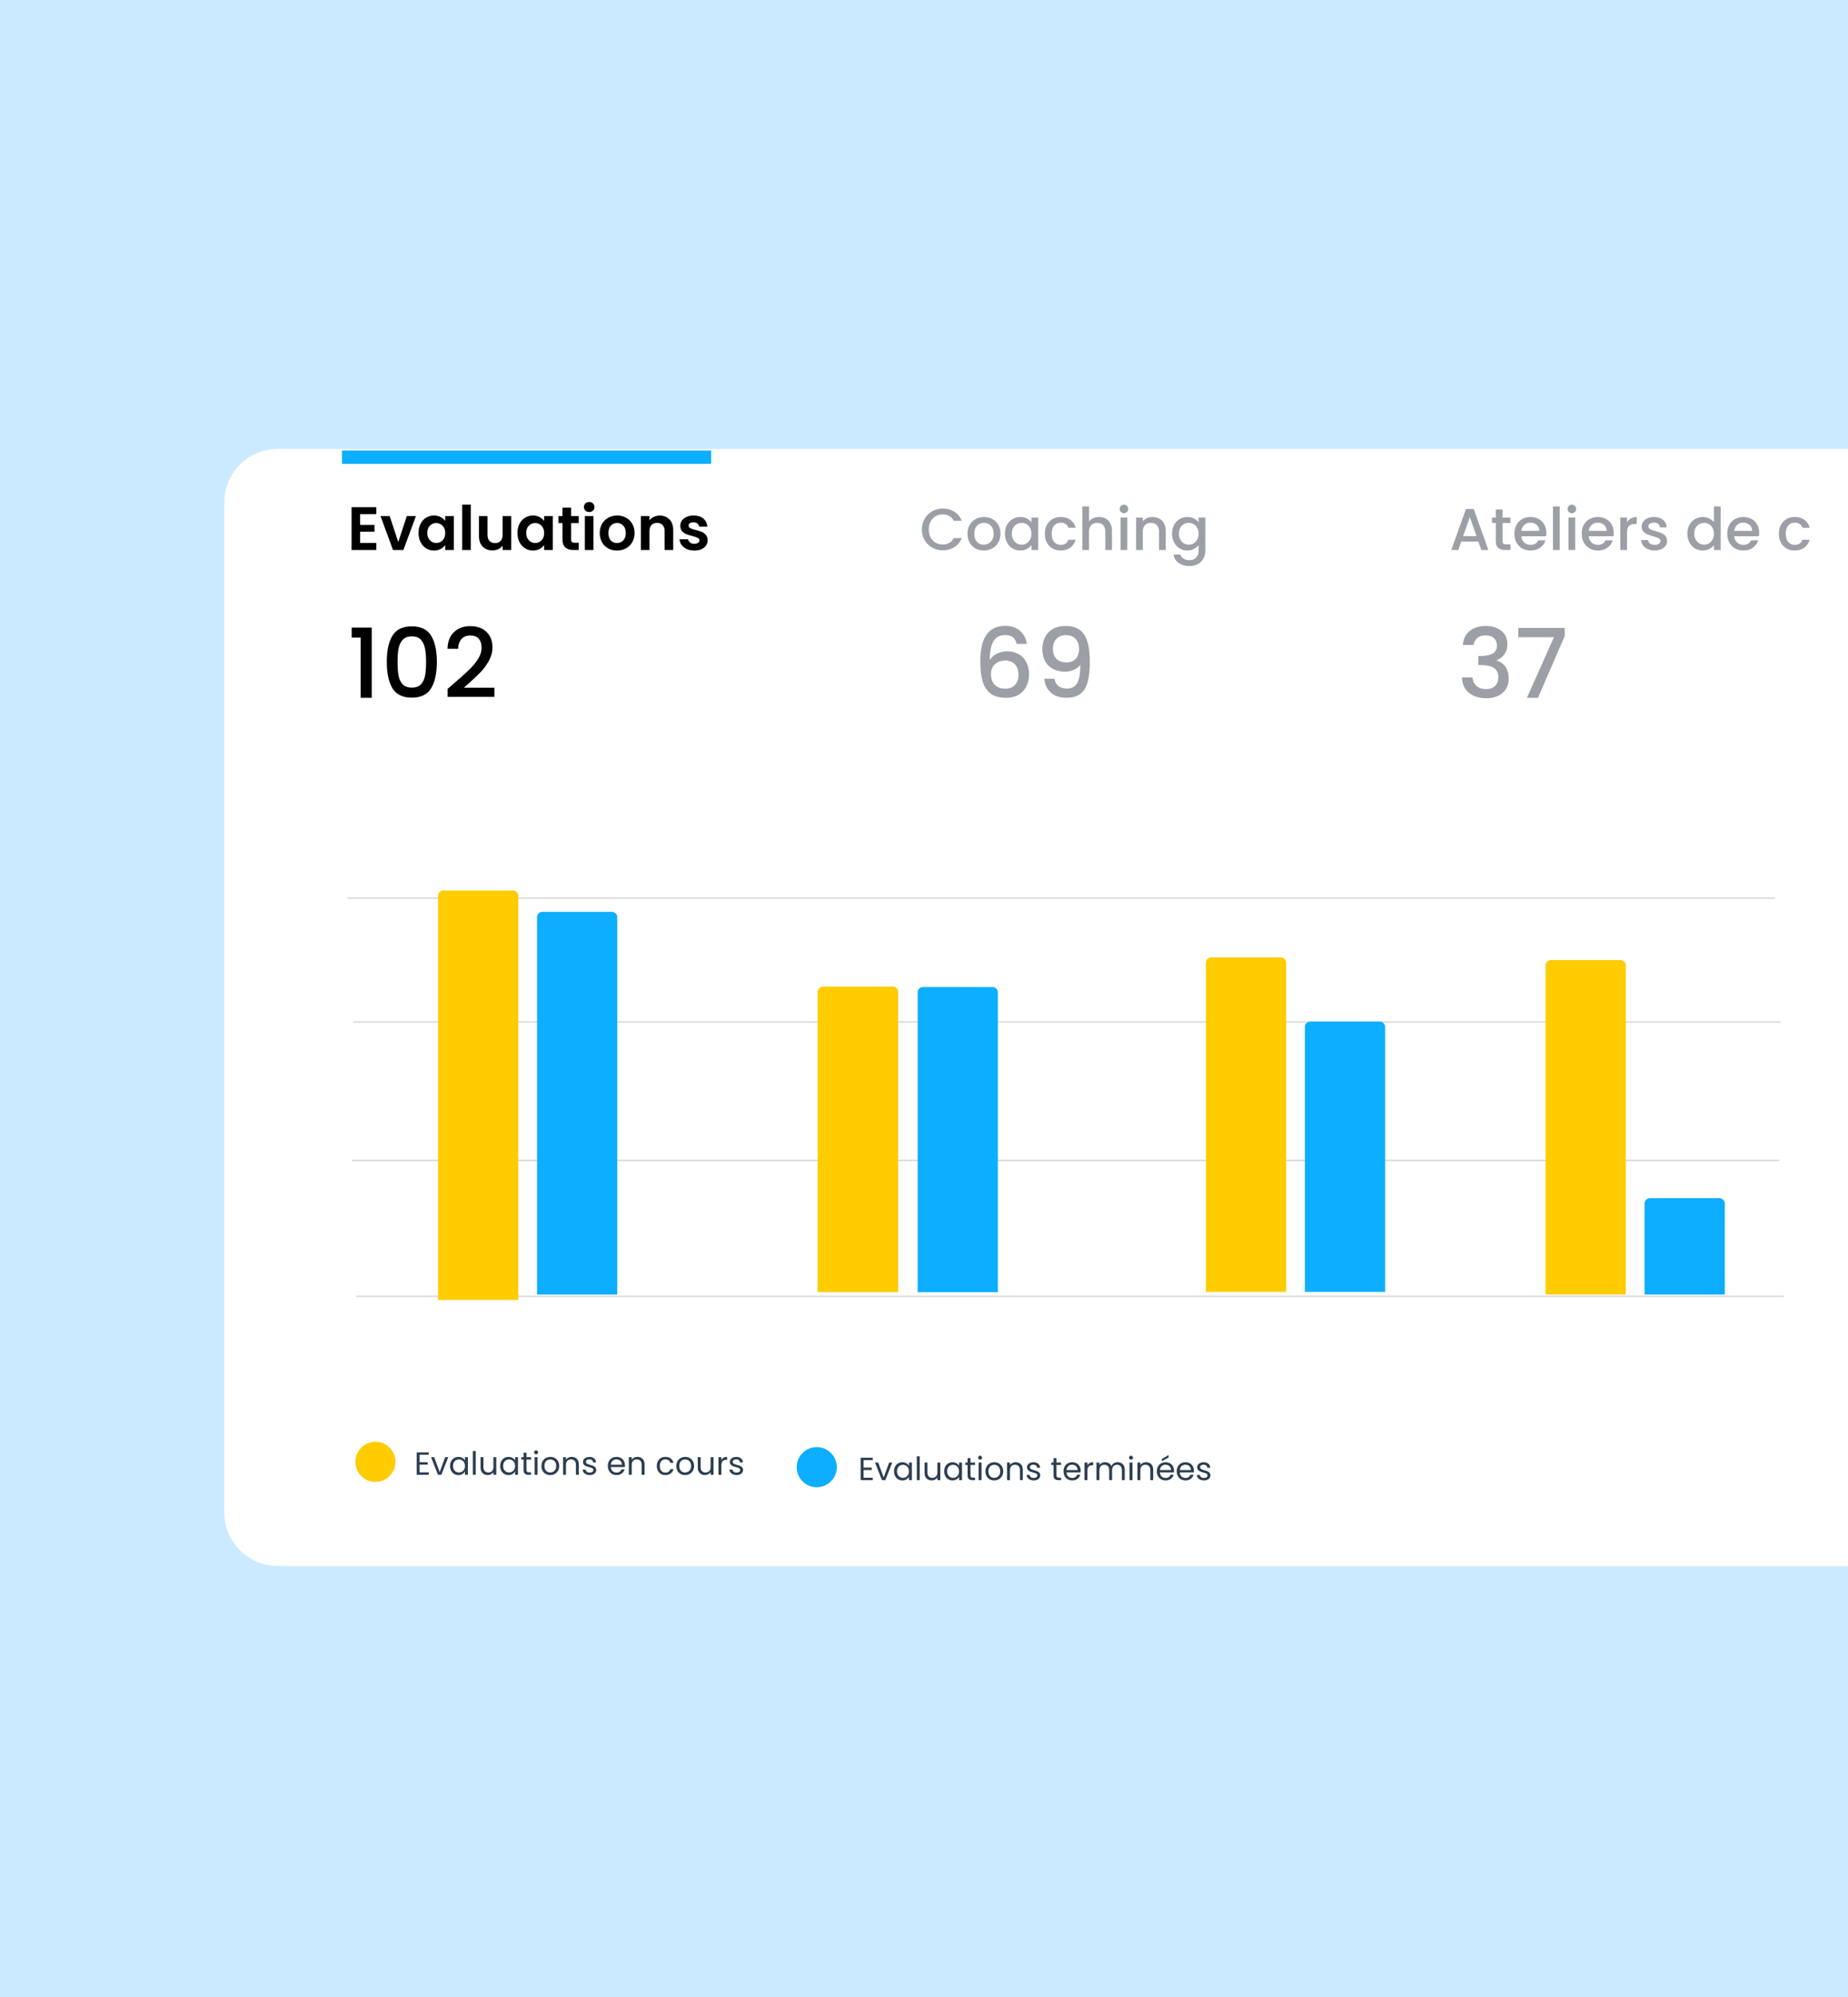 <svg width="725" height="783" viewBox="0 0 725 783" fill="none" xmlns="http://www.w3.org/2000/svg">
<rect width="725" height="783" fill="#CCEAFF"/>
<path d="M88 196.986C88 185.396 97.396 176 108.986 176H725V614H108.986C97.396 614 88 604.604 88 593.014V196.986Z" fill="white"/>
<path d="M137.968 250.004V246.075H145.825V273.613H141.481V250.004H137.968ZM151.741 259.485C151.741 255.129 152.472 251.729 153.932 249.286C155.418 246.818 157.962 245.584 161.563 245.584C165.164 245.584 167.695 246.818 169.156 249.286C170.642 251.729 171.384 255.129 171.384 259.485C171.384 263.892 170.642 267.343 169.156 269.836C167.695 272.304 165.164 273.538 161.563 273.538C157.962 273.538 155.418 272.304 153.932 269.836C152.472 267.343 151.741 263.892 151.741 259.485ZM167.154 259.485C167.154 257.445 167.015 255.72 166.738 254.31C166.486 252.9 165.957 251.754 165.151 250.872C164.346 249.966 163.149 249.513 161.563 249.513C159.976 249.513 158.78 249.966 157.974 250.872C157.168 251.754 156.627 252.9 156.35 254.31C156.098 255.72 155.972 257.445 155.972 259.485C155.972 261.601 156.098 263.376 156.35 264.812C156.602 266.247 157.131 267.406 157.936 268.287C158.767 269.168 159.976 269.609 161.563 269.609C163.149 269.609 164.346 269.168 165.151 268.287C165.983 267.406 166.524 266.247 166.776 264.812C167.028 263.376 167.154 261.601 167.154 259.485ZM178.321 267.758C180.739 265.668 182.64 263.955 184.025 262.621C185.435 261.261 186.606 259.85 187.538 258.39C188.47 256.929 188.936 255.468 188.936 254.008C188.936 252.497 188.571 251.313 187.84 250.457C187.135 249.601 186.015 249.173 184.478 249.173C182.992 249.173 181.834 249.651 181.003 250.608C180.197 251.54 179.769 252.799 179.719 254.386H175.563C175.639 251.515 176.495 249.324 178.132 247.813C179.794 246.276 181.897 245.508 184.441 245.508C187.186 245.508 189.326 246.264 190.862 247.775C192.424 249.286 193.204 251.301 193.204 253.819C193.204 255.632 192.739 257.382 191.807 259.07C190.9 260.732 189.805 262.23 188.52 263.565C187.261 264.875 185.649 266.398 183.685 268.136L181.985 269.647H193.96V273.236H175.601V270.1L178.321 267.758Z" fill="black"/>
<path d="M398.866 252.459C398.589 251.301 398.086 250.432 397.355 249.853C396.625 249.273 395.605 248.984 394.296 248.984C392.306 248.984 390.82 249.752 389.838 251.288C388.856 252.799 388.34 255.317 388.289 258.843C388.944 257.735 389.901 256.879 391.16 256.274C392.419 255.67 393.779 255.368 395.24 255.368C396.902 255.368 398.363 255.733 399.622 256.463C400.906 257.168 401.901 258.201 402.606 259.561C403.337 260.921 403.702 262.545 403.702 264.434C403.702 266.197 403.349 267.771 402.644 269.156C401.964 270.541 400.944 271.636 399.584 272.442C398.224 273.223 396.587 273.613 394.673 273.613C392.079 273.613 390.04 273.047 388.554 271.913C387.093 270.755 386.061 269.131 385.456 267.04C384.877 264.95 384.587 262.344 384.587 259.221C384.587 250.004 387.836 245.395 394.333 245.395C396.852 245.395 398.829 246.075 400.264 247.435C401.725 248.795 402.581 250.47 402.833 252.459H398.866ZM394.296 258.994C392.759 258.994 391.45 259.46 390.367 260.392C389.309 261.299 388.78 262.621 388.78 264.358C388.78 266.096 389.272 267.481 390.254 268.514C391.261 269.521 392.659 270.025 394.447 270.025C396.033 270.025 397.28 269.534 398.187 268.551C399.118 267.569 399.584 266.26 399.584 264.623C399.584 262.91 399.131 261.55 398.224 260.543C397.343 259.51 396.033 258.994 394.296 258.994ZM413.659 266.134C413.911 267.393 414.453 268.35 415.284 269.005C416.115 269.659 417.235 269.987 418.646 269.987C420.434 269.987 421.743 269.282 422.574 267.871C423.405 266.461 423.821 264.056 423.821 260.656C423.217 261.513 422.36 262.18 421.252 262.658C420.169 263.112 418.986 263.338 417.701 263.338C416.064 263.338 414.579 263.011 413.244 262.356C411.909 261.676 410.851 260.682 410.071 259.372C409.315 258.037 408.937 256.425 408.937 254.537C408.937 251.767 409.743 249.563 411.355 247.926C412.992 246.264 415.233 245.433 418.079 245.433C421.504 245.433 423.934 246.579 425.37 248.87C426.83 251.137 427.561 254.625 427.561 259.334C427.561 262.583 427.284 265.24 426.73 267.305C426.201 269.37 425.269 270.931 423.934 271.989C422.6 273.047 420.749 273.576 418.381 273.576C415.687 273.576 413.609 272.87 412.148 271.46C410.688 270.05 409.869 268.274 409.693 266.134H413.659ZM418.457 259.712C419.968 259.712 421.151 259.246 422.008 258.314C422.889 257.357 423.33 256.098 423.33 254.537C423.33 252.799 422.864 251.452 421.932 250.495C421.026 249.513 419.779 249.021 418.192 249.021C416.606 249.021 415.347 249.525 414.415 250.533C413.508 251.515 413.055 252.812 413.055 254.423C413.055 255.96 413.496 257.231 414.377 258.239C415.284 259.221 416.644 259.712 418.457 259.712Z" fill="#9D9FA6"/>
<path d="M573.909 252.875C574.06 250.533 574.954 248.707 576.591 247.397C578.253 246.088 580.369 245.433 582.938 245.433C584.7 245.433 586.224 245.748 587.508 246.377C588.793 247.007 589.762 247.863 590.417 248.946C591.072 250.029 591.399 251.25 591.399 252.61C591.399 254.172 590.984 255.506 590.153 256.614C589.322 257.722 588.327 258.465 587.168 258.843V258.994C588.654 259.448 589.813 260.279 590.644 261.487C591.475 262.671 591.89 264.195 591.89 266.058C591.89 267.544 591.55 268.866 590.87 270.025C590.19 271.183 589.183 272.102 587.848 272.782C586.514 273.437 584.914 273.764 583.051 273.764C580.331 273.764 578.09 273.072 576.327 271.687C574.589 270.276 573.657 268.262 573.531 265.643H577.687C577.788 266.977 578.304 268.073 579.236 268.929C580.167 269.76 581.427 270.176 583.013 270.176C584.549 270.176 585.733 269.76 586.564 268.929C587.395 268.073 587.811 266.977 587.811 265.643C587.811 263.88 587.244 262.633 586.111 261.903C585.003 261.147 583.29 260.77 580.973 260.77H579.991V257.219H581.011C583.051 257.194 584.6 256.854 585.657 256.199C586.74 255.544 587.282 254.512 587.282 253.101C587.282 251.892 586.891 250.935 586.111 250.23C585.33 249.5 584.222 249.135 582.786 249.135C581.376 249.135 580.281 249.5 579.5 250.23C578.719 250.935 578.253 251.817 578.102 252.875H573.909ZM613.866 249.399L603.365 273.613H599.02L609.635 249.853H595.658V246.188H613.866V249.399Z" fill="#9D9FA6"/>
<line x1="134.167" y1="179.26" x2="279" y2="179.26" stroke="#0DAEFF" stroke-width="5.247"/>
<path d="M141.284 201.601V205.801H146.924V208.465H141.284V212.905H147.644V215.641H137.924V198.865H147.644V201.601H141.284ZM156.242 212.545L159.602 202.345H163.178L158.258 215.641H154.178L149.282 202.345H152.882L156.242 212.545ZM164.201 208.945C164.201 207.601 164.465 206.409 164.993 205.369C165.537 204.329 166.265 203.529 167.177 202.969C168.105 202.409 169.137 202.129 170.273 202.129C171.265 202.129 172.129 202.329 172.865 202.729C173.617 203.129 174.217 203.633 174.665 204.241V202.345H178.049V215.641H174.665V213.697C174.233 214.321 173.633 214.841 172.865 215.257C172.113 215.657 171.241 215.857 170.249 215.857C169.129 215.857 168.105 215.569 167.177 214.993C166.265 214.417 165.537 213.609 164.993 212.569C164.465 211.513 164.201 210.305 164.201 208.945ZM174.665 208.993C174.665 208.177 174.505 207.481 174.185 206.905C173.865 206.313 173.433 205.865 172.889 205.561C172.345 205.241 171.761 205.081 171.137 205.081C170.513 205.081 169.937 205.233 169.409 205.537C168.881 205.841 168.449 206.289 168.113 206.881C167.793 207.457 167.633 208.145 167.633 208.945C167.633 209.745 167.793 210.449 168.113 211.057C168.449 211.649 168.881 212.105 169.409 212.425C169.953 212.745 170.529 212.905 171.137 212.905C171.761 212.905 172.345 212.753 172.889 212.449C173.433 212.129 173.865 211.681 174.185 211.105C174.505 210.513 174.665 209.809 174.665 208.993ZM184.69 197.881V215.641H181.33V197.881H184.69ZM200.562 202.345V215.641H197.178V213.961C196.746 214.537 196.178 214.993 195.474 215.329C194.786 215.649 194.034 215.809 193.218 215.809C192.178 215.809 191.258 215.593 190.458 215.161C189.658 214.713 189.026 214.065 188.562 213.217C188.114 212.353 187.89 211.329 187.89 210.145V202.345H191.25V209.665C191.25 210.721 191.514 211.537 192.042 212.113C192.57 212.673 193.29 212.953 194.202 212.953C195.13 212.953 195.858 212.673 196.386 212.113C196.914 211.537 197.178 210.721 197.178 209.665V202.345H200.562ZM203.013 208.945C203.013 207.601 203.277 206.409 203.805 205.369C204.349 204.329 205.077 203.529 205.989 202.969C206.917 202.409 207.949 202.129 209.085 202.129C210.077 202.129 210.941 202.329 211.677 202.729C212.429 203.129 213.029 203.633 213.477 204.241V202.345H216.861V215.641H213.477V213.697C213.045 214.321 212.445 214.841 211.677 215.257C210.925 215.657 210.053 215.857 209.061 215.857C207.941 215.857 206.917 215.569 205.989 214.993C205.077 214.417 204.349 213.609 203.805 212.569C203.277 211.513 203.013 210.305 203.013 208.945ZM213.477 208.993C213.477 208.177 213.317 207.481 212.997 206.905C212.677 206.313 212.245 205.865 211.701 205.561C211.157 205.241 210.573 205.081 209.949 205.081C209.325 205.081 208.749 205.233 208.221 205.537C207.693 205.841 207.261 206.289 206.925 206.881C206.605 207.457 206.445 208.145 206.445 208.945C206.445 209.745 206.605 210.449 206.925 211.057C207.261 211.649 207.693 212.105 208.221 212.425C208.765 212.745 209.341 212.905 209.949 212.905C210.573 212.905 211.157 212.753 211.701 212.449C212.245 212.129 212.677 211.681 212.997 211.105C213.317 210.513 213.477 209.809 213.477 208.993ZM224.055 205.105V211.537C224.055 211.985 224.159 212.313 224.367 212.521C224.591 212.713 224.959 212.809 225.471 212.809H227.031V215.641H224.919C222.087 215.641 220.671 214.265 220.671 211.513V205.105H219.087V202.345H220.671V199.057H224.055V202.345H227.031V205.105H224.055ZM231.152 200.761C230.56 200.761 230.064 200.577 229.664 200.209C229.28 199.825 229.088 199.353 229.088 198.793C229.088 198.233 229.28 197.769 229.664 197.401C230.064 197.017 230.56 196.825 231.152 196.825C231.744 196.825 232.232 197.017 232.616 197.401C233.016 197.769 233.216 198.233 233.216 198.793C233.216 199.353 233.016 199.825 232.616 200.209C232.232 200.577 231.744 200.761 231.152 200.761ZM232.808 202.345V215.641H229.448V202.345H232.808ZM242.031 215.857C240.751 215.857 239.599 215.577 238.575 215.017C237.551 214.441 236.743 213.633 236.151 212.593C235.575 211.553 235.287 210.353 235.287 208.993C235.287 207.633 235.583 206.433 236.175 205.393C236.783 204.353 237.607 203.553 238.647 202.993C239.687 202.417 240.847 202.129 242.127 202.129C243.407 202.129 244.567 202.417 245.607 202.993C246.647 203.553 247.463 204.353 248.055 205.393C248.663 206.433 248.967 207.633 248.967 208.993C248.967 210.353 248.655 211.553 248.031 212.593C247.423 213.633 246.591 214.441 245.535 215.017C244.495 215.577 243.327 215.857 242.031 215.857ZM242.031 212.929C242.639 212.929 243.207 212.785 243.735 212.497C244.279 212.193 244.711 211.745 245.031 211.153C245.351 210.561 245.511 209.841 245.511 208.993C245.511 207.729 245.175 206.761 244.503 206.089C243.847 205.401 243.039 205.057 242.079 205.057C241.119 205.057 240.311 205.401 239.655 206.089C239.015 206.761 238.695 207.729 238.695 208.993C238.695 210.257 239.007 211.233 239.631 211.921C240.271 212.593 241.071 212.929 242.031 212.929ZM258.8 202.153C260.384 202.153 261.664 202.657 262.64 203.665C263.616 204.657 264.104 206.049 264.104 207.841V215.641H260.744V208.297C260.744 207.241 260.48 206.433 259.952 205.873C259.424 205.297 258.704 205.009 257.792 205.009C256.864 205.009 256.128 205.297 255.584 205.873C255.056 206.433 254.792 207.241 254.792 208.297V215.641H251.432V202.345H254.792V204.001C255.24 203.425 255.808 202.977 256.496 202.657C257.2 202.321 257.968 202.153 258.8 202.153ZM272.387 215.857C271.299 215.857 270.323 215.665 269.459 215.281C268.595 214.881 267.907 214.345 267.395 213.673C266.899 213.001 266.627 212.257 266.579 211.441H269.963C270.027 211.953 270.275 212.377 270.707 212.713C271.155 213.049 271.707 213.217 272.363 213.217C273.003 213.217 273.499 213.089 273.851 212.833C274.219 212.577 274.403 212.249 274.403 211.849C274.403 211.417 274.179 211.097 273.731 210.889C273.299 210.665 272.603 210.425 271.643 210.169C270.651 209.929 269.835 209.681 269.195 209.425C268.571 209.169 268.027 208.777 267.563 208.249C267.115 207.721 266.891 207.009 266.891 206.113C266.891 205.377 267.099 204.705 267.515 204.097C267.947 203.489 268.555 203.009 269.339 202.657C270.139 202.305 271.075 202.129 272.147 202.129C273.731 202.129 274.995 202.529 275.939 203.329C276.883 204.113 277.403 205.177 277.499 206.521H274.283C274.235 205.993 274.011 205.577 273.611 205.273C273.227 204.953 272.707 204.793 272.051 204.793C271.443 204.793 270.971 204.905 270.635 205.129C270.315 205.353 270.155 205.665 270.155 206.065C270.155 206.513 270.379 206.857 270.827 207.097C271.275 207.321 271.971 207.553 272.915 207.793C273.875 208.033 274.667 208.281 275.291 208.537C275.915 208.793 276.451 209.193 276.899 209.737C277.363 210.265 277.603 210.969 277.619 211.849C277.619 212.617 277.403 213.305 276.971 213.913C276.555 214.521 275.947 215.001 275.147 215.353C274.363 215.689 273.443 215.857 272.387 215.857Z" fill="black"/>
<path d="M361.676 207.584C361.676 206.014 362.038 204.606 362.761 203.359C363.5 202.113 364.493 201.143 365.739 200.451C367.001 199.743 368.379 199.389 369.872 199.389C371.58 199.389 373.096 199.812 374.419 200.658C375.758 201.49 376.728 202.675 377.328 204.214H374.165C373.75 203.367 373.173 202.736 372.434 202.321C371.695 201.905 370.841 201.697 369.872 201.697C368.81 201.697 367.863 201.936 367.032 202.413C366.201 202.89 365.547 203.575 365.07 204.468C364.608 205.36 364.377 206.399 364.377 207.584C364.377 208.769 364.608 209.808 365.07 210.7C365.547 211.593 366.201 212.286 367.032 212.778C367.863 213.255 368.81 213.494 369.872 213.494C370.841 213.494 371.695 213.286 372.434 212.87C373.173 212.455 373.75 211.824 374.165 210.977H377.328C376.728 212.516 375.758 213.701 374.419 214.533C373.096 215.364 371.58 215.779 369.872 215.779C368.363 215.779 366.986 215.433 365.739 214.74C364.493 214.032 363.5 213.055 362.761 211.809C362.038 210.562 361.676 209.154 361.676 207.584ZM385.926 215.848C384.725 215.848 383.64 215.579 382.671 215.04C381.701 214.486 380.939 213.717 380.385 212.732C379.831 211.732 379.554 210.577 379.554 209.269C379.554 207.976 379.839 206.83 380.408 205.83C380.978 204.829 381.755 204.06 382.74 203.521C383.725 202.982 384.825 202.713 386.041 202.713C387.257 202.713 388.357 202.982 389.342 203.521C390.327 204.06 391.104 204.829 391.674 205.83C392.243 206.83 392.528 207.976 392.528 209.269C392.528 210.562 392.236 211.708 391.651 212.709C391.066 213.709 390.266 214.486 389.25 215.04C388.25 215.579 387.142 215.848 385.926 215.848ZM385.926 213.563C386.603 213.563 387.234 213.401 387.819 213.078C388.419 212.755 388.904 212.27 389.273 211.624C389.642 210.977 389.827 210.193 389.827 209.269C389.827 208.346 389.65 207.569 389.296 206.938C388.942 206.291 388.473 205.806 387.888 205.483C387.303 205.16 386.672 204.998 385.995 204.998C385.318 204.998 384.687 205.16 384.102 205.483C383.533 205.806 383.079 206.291 382.74 206.938C382.401 207.569 382.232 208.346 382.232 209.269C382.232 210.639 382.578 211.701 383.271 212.455C383.979 213.194 384.864 213.563 385.926 213.563ZM394.252 209.223C394.252 207.946 394.514 206.814 395.037 205.83C395.576 204.845 396.299 204.083 397.207 203.544C398.131 202.99 399.146 202.713 400.254 202.713C401.255 202.713 402.124 202.913 402.863 203.313C403.617 203.698 404.217 204.183 404.664 204.768V202.921H407.318V215.641H404.664V213.748C404.217 214.348 403.609 214.848 402.84 215.248C402.07 215.648 401.193 215.848 400.208 215.848C399.116 215.848 398.115 215.571 397.207 215.017C396.299 214.448 395.576 213.663 395.037 212.663C394.514 211.647 394.252 210.5 394.252 209.223ZM404.664 209.269C404.664 208.392 404.479 207.63 404.11 206.984C403.756 206.337 403.286 205.845 402.701 205.506C402.117 205.168 401.486 204.998 400.808 204.998C400.131 204.998 399.5 205.168 398.916 205.506C398.331 205.83 397.854 206.314 397.484 206.961C397.13 207.592 396.953 208.346 396.953 209.223C396.953 210.1 397.13 210.87 397.484 211.532C397.854 212.193 398.331 212.701 398.916 213.055C399.516 213.394 400.147 213.563 400.808 213.563C401.486 213.563 402.117 213.394 402.701 213.055C403.286 212.717 403.756 212.224 404.11 211.578C404.479 210.916 404.664 210.146 404.664 209.269ZM409.898 209.269C409.898 207.961 410.159 206.814 410.683 205.83C411.221 204.829 411.96 204.06 412.899 203.521C413.838 202.982 414.915 202.713 416.131 202.713C417.67 202.713 418.939 203.082 419.94 203.821C420.956 204.544 421.64 205.583 421.994 206.938H419.155C418.924 206.307 418.555 205.814 418.047 205.46C417.539 205.106 416.9 204.929 416.131 204.929C415.053 204.929 414.192 205.314 413.545 206.083C412.914 206.838 412.599 207.899 412.599 209.269C412.599 210.639 412.914 211.708 413.545 212.478C414.192 213.247 415.053 213.632 416.131 213.632C417.654 213.632 418.662 212.963 419.155 211.624H421.994C421.625 212.917 420.932 213.948 419.917 214.717C418.901 215.471 417.639 215.848 416.131 215.848C414.915 215.848 413.838 215.579 412.899 215.04C411.96 214.486 411.221 213.717 410.683 212.732C410.159 211.732 409.898 210.577 409.898 209.269ZM431.196 202.713C432.166 202.713 433.028 202.921 433.782 203.336C434.551 203.752 435.151 204.367 435.582 205.183C436.029 205.999 436.252 206.984 436.252 208.138V215.641H433.643V208.53C433.643 207.392 433.359 206.522 432.789 205.922C432.22 205.306 431.442 204.998 430.458 204.998C429.473 204.998 428.688 205.306 428.103 205.922C427.533 206.522 427.249 207.392 427.249 208.53V215.641H424.617V198.558H427.249V204.398C427.695 203.86 428.257 203.444 428.934 203.152C429.626 202.859 430.381 202.713 431.196 202.713ZM440.948 201.236C440.471 201.236 440.07 201.074 439.747 200.751C439.424 200.428 439.262 200.027 439.262 199.55C439.262 199.073 439.424 198.673 439.747 198.35C440.07 198.027 440.471 197.865 440.948 197.865C441.409 197.865 441.802 198.027 442.125 198.35C442.448 198.673 442.61 199.073 442.61 199.55C442.61 200.027 442.448 200.428 442.125 200.751C441.802 201.074 441.409 201.236 440.948 201.236ZM442.24 202.921V215.641H439.609V202.921H442.24ZM452.113 202.713C453.114 202.713 454.006 202.921 454.791 203.336C455.591 203.752 456.215 204.367 456.661 205.183C457.107 205.999 457.33 206.984 457.33 208.138V215.641H454.722V208.53C454.722 207.392 454.437 206.522 453.868 205.922C453.298 205.306 452.521 204.998 451.536 204.998C450.551 204.998 449.766 205.306 449.181 205.922C448.612 206.522 448.327 207.392 448.327 208.53V215.641H445.696V202.921H448.327V204.375C448.758 203.852 449.305 203.444 449.966 203.152C450.643 202.859 451.359 202.713 452.113 202.713ZM465.812 202.713C466.797 202.713 467.667 202.913 468.421 203.313C469.19 203.698 469.79 204.183 470.221 204.768V202.921H472.876V215.848C472.876 217.018 472.63 218.057 472.137 218.965C471.645 219.888 470.929 220.612 469.991 221.135C469.067 221.658 467.959 221.92 466.666 221.92C464.943 221.92 463.511 221.512 462.372 220.696C461.234 219.896 460.587 218.803 460.433 217.418H463.042C463.242 218.08 463.665 218.611 464.312 219.011C464.973 219.427 465.758 219.634 466.666 219.634C467.728 219.634 468.582 219.311 469.229 218.665C469.89 218.018 470.221 217.08 470.221 215.848V213.725C469.775 214.325 469.167 214.833 468.398 215.248C467.644 215.648 466.782 215.848 465.812 215.848C464.704 215.848 463.688 215.571 462.765 215.017C461.857 214.448 461.134 213.663 460.595 212.663C460.072 211.647 459.81 210.5 459.81 209.223C459.81 207.946 460.072 206.814 460.595 205.83C461.134 204.845 461.857 204.083 462.765 203.544C463.688 202.99 464.704 202.713 465.812 202.713ZM470.221 209.269C470.221 208.392 470.037 207.63 469.667 206.984C469.313 206.337 468.844 205.845 468.259 205.506C467.674 205.168 467.043 204.998 466.366 204.998C465.689 204.998 465.058 205.168 464.473 205.506C463.888 205.83 463.411 206.314 463.042 206.961C462.688 207.592 462.511 208.346 462.511 209.223C462.511 210.1 462.688 210.87 463.042 211.532C463.411 212.193 463.888 212.701 464.473 213.055C465.073 213.394 465.704 213.563 466.366 213.563C467.043 213.563 467.674 213.394 468.259 213.055C468.844 212.717 469.313 212.224 469.667 211.578C470.037 210.916 470.221 210.146 470.221 209.269Z" fill="#9D9FA6"/>
<path d="M579.99 212.363H573.273L572.118 215.641H569.371L575.119 199.573H578.167L583.915 215.641H581.145L579.99 212.363ZM579.252 210.216L576.643 202.759L574.011 210.216H579.252ZM589.484 205.068V212.109C589.484 212.586 589.592 212.932 589.808 213.147C590.038 213.348 590.423 213.448 590.962 213.448H592.578V215.641H590.5C589.315 215.641 588.407 215.364 587.776 214.81C587.145 214.256 586.83 213.355 586.83 212.109V205.068H585.329V202.921H586.83V199.758H589.484V202.921H592.578V205.068H589.484ZM606.661 208.969C606.661 209.446 606.631 209.877 606.569 210.262H596.85C596.927 211.278 597.304 212.093 597.981 212.709C598.658 213.324 599.49 213.632 600.475 213.632C601.89 213.632 602.891 213.04 603.476 211.855H606.315C605.93 213.024 605.23 213.986 604.214 214.74C603.214 215.479 601.967 215.848 600.475 215.848C599.259 215.848 598.166 215.579 597.196 215.04C596.242 214.486 595.488 213.717 594.934 212.732C594.395 211.732 594.126 210.577 594.126 209.269C594.126 207.961 594.388 206.814 594.911 205.83C595.45 204.829 596.196 204.06 597.15 203.521C598.12 202.982 599.228 202.713 600.475 202.713C601.675 202.713 602.745 202.975 603.683 203.498C604.622 204.021 605.353 204.76 605.876 205.714C606.4 206.653 606.661 207.738 606.661 208.969ZM603.914 208.138C603.899 207.168 603.553 206.391 602.875 205.806C602.198 205.222 601.359 204.929 600.359 204.929C599.451 204.929 598.674 205.222 598.028 205.806C597.381 206.376 596.996 207.153 596.873 208.138H603.914ZM611.883 198.558V215.641H609.251V198.558H611.883ZM616.677 201.236C616.2 201.236 615.8 201.074 615.476 200.751C615.153 200.428 614.992 200.027 614.992 199.55C614.992 199.073 615.153 198.673 615.476 198.35C615.8 198.027 616.2 197.865 616.677 197.865C617.139 197.865 617.531 198.027 617.854 198.35C618.177 198.673 618.339 199.073 618.339 199.55C618.339 200.027 618.177 200.428 617.854 200.751C617.531 201.074 617.139 201.236 616.677 201.236ZM617.97 202.921V215.641H615.338V202.921H617.97ZM633.083 208.969C633.083 209.446 633.052 209.877 632.99 210.262H623.272C623.349 211.278 623.726 212.093 624.403 212.709C625.08 213.324 625.911 213.632 626.896 213.632C628.312 213.632 629.312 213.04 629.897 211.855H632.736C632.352 213.024 631.651 213.986 630.636 214.74C629.635 215.479 628.389 215.848 626.896 215.848C625.68 215.848 624.587 215.579 623.618 215.04C622.664 214.486 621.91 213.717 621.356 212.732C620.817 211.732 620.548 210.577 620.548 209.269C620.548 207.961 620.809 206.814 621.332 205.83C621.871 204.829 622.618 204.06 623.572 203.521C624.541 202.982 625.649 202.713 626.896 202.713C628.096 202.713 629.166 202.975 630.105 203.498C631.044 204.021 631.775 204.76 632.298 205.714C632.821 206.653 633.083 207.738 633.083 208.969ZM630.336 208.138C630.32 207.168 629.974 206.391 629.297 205.806C628.62 205.222 627.781 204.929 626.781 204.929C625.873 204.929 625.095 205.222 624.449 205.806C623.803 206.376 623.418 207.153 623.295 208.138H630.336ZM638.304 204.768C638.689 204.121 639.197 203.621 639.828 203.267C640.474 202.898 641.236 202.713 642.113 202.713V205.437H641.444C640.413 205.437 639.628 205.699 639.089 206.222C638.566 206.745 638.304 207.653 638.304 208.946V215.641H635.673V202.921H638.304V204.768ZM649.149 215.848C648.149 215.848 647.249 215.671 646.448 215.317C645.663 214.948 645.04 214.456 644.579 213.84C644.117 213.209 643.871 212.509 643.84 211.739H646.564C646.61 212.278 646.864 212.732 647.326 213.101C647.803 213.455 648.395 213.632 649.103 213.632C649.842 213.632 650.411 213.494 650.811 213.217C651.227 212.924 651.435 212.555 651.435 212.109C651.435 211.632 651.204 211.278 650.742 211.047C650.296 210.816 649.58 210.562 648.595 210.285C647.641 210.023 646.864 209.769 646.264 209.523C645.663 209.277 645.14 208.9 644.694 208.392C644.263 207.884 644.048 207.215 644.048 206.384C644.048 205.706 644.248 205.091 644.648 204.537C645.048 203.967 645.617 203.521 646.356 203.198C647.11 202.875 647.972 202.713 648.942 202.713C650.388 202.713 651.55 203.082 652.427 203.821C653.32 204.544 653.797 205.537 653.859 206.799H651.227C651.181 206.23 650.95 205.776 650.534 205.437C650.119 205.098 649.557 204.929 648.849 204.929C648.157 204.929 647.626 205.06 647.256 205.322C646.887 205.583 646.702 205.93 646.702 206.36C646.702 206.699 646.825 206.984 647.072 207.215C647.318 207.445 647.618 207.63 647.972 207.769C648.326 207.892 648.849 208.053 649.542 208.253C650.465 208.5 651.219 208.754 651.804 209.015C652.404 209.261 652.92 209.631 653.351 210.123C653.782 210.616 654.005 211.27 654.02 212.086C654.02 212.809 653.82 213.455 653.42 214.025C653.02 214.594 652.45 215.04 651.712 215.364C650.988 215.687 650.134 215.848 649.149 215.848ZM661.983 209.223C661.983 207.946 662.245 206.814 662.768 205.83C663.307 204.845 664.03 204.083 664.938 203.544C665.862 202.99 666.885 202.713 668.008 202.713C668.84 202.713 669.655 202.898 670.455 203.267C671.271 203.621 671.918 204.098 672.395 204.698V198.558H675.049V215.641H672.395V213.725C671.964 214.34 671.363 214.848 670.594 215.248C669.84 215.648 668.97 215.848 667.985 215.848C666.877 215.848 665.862 215.571 664.938 215.017C664.03 214.448 663.307 213.663 662.768 212.663C662.245 211.647 661.983 210.5 661.983 209.223ZM672.395 209.269C672.395 208.392 672.21 207.63 671.841 206.984C671.487 206.337 671.017 205.845 670.432 205.506C669.848 205.168 669.217 204.998 668.539 204.998C667.862 204.998 667.231 205.168 666.646 205.506C666.062 205.83 665.585 206.314 665.215 206.961C664.861 207.592 664.684 208.346 664.684 209.223C664.684 210.1 664.861 210.87 665.215 211.532C665.585 212.193 666.062 212.701 666.646 213.055C667.247 213.394 667.878 213.563 668.539 213.563C669.217 213.563 669.848 213.394 670.432 213.055C671.017 212.717 671.487 212.224 671.841 211.578C672.21 210.916 672.395 210.146 672.395 209.269ZM690.164 208.969C690.164 209.446 690.133 209.877 690.072 210.262H680.353C680.43 211.278 680.807 212.093 681.484 212.709C682.161 213.324 682.992 213.632 683.977 213.632C685.393 213.632 686.393 213.04 686.978 211.855H689.818C689.433 213.024 688.733 213.986 687.717 214.74C686.717 215.479 685.47 215.848 683.977 215.848C682.761 215.848 681.669 215.579 680.699 215.04C679.745 214.486 678.991 213.717 678.437 212.732C677.898 211.732 677.629 210.577 677.629 209.269C677.629 207.961 677.89 206.814 678.414 205.83C678.952 204.829 679.699 204.06 680.653 203.521C681.622 202.982 682.731 202.713 683.977 202.713C685.178 202.713 686.247 202.975 687.186 203.498C688.125 204.021 688.856 204.76 689.379 205.714C689.902 206.653 690.164 207.738 690.164 208.969ZM687.417 208.138C687.401 207.168 687.055 206.391 686.378 205.806C685.701 205.222 684.862 204.929 683.862 204.929C682.954 204.929 682.177 205.222 681.53 205.806C680.884 206.376 680.499 207.153 680.376 208.138H687.417ZM697.873 209.269C697.873 207.961 698.135 206.814 698.658 205.83C699.197 204.829 699.935 204.06 700.874 203.521C701.813 202.982 702.89 202.713 704.106 202.713C705.645 202.713 706.915 203.082 707.915 203.821C708.931 204.544 709.616 205.583 709.97 206.938H707.13C706.899 206.307 706.53 205.814 706.022 205.46C705.514 205.106 704.876 204.929 704.106 204.929C703.029 204.929 702.167 205.314 701.521 206.083C700.89 206.838 700.574 207.899 700.574 209.269C700.574 210.639 700.89 211.708 701.521 212.478C702.167 213.247 703.029 213.632 704.106 213.632C705.63 213.632 706.638 212.963 707.13 211.624H709.97C709.6 212.917 708.908 213.948 707.892 214.717C706.876 215.471 705.614 215.848 704.106 215.848C702.89 215.848 701.813 215.579 700.874 215.04C699.935 214.486 699.197 213.717 698.658 212.732C698.135 211.732 697.873 210.577 697.873 209.269Z" fill="#9D9FA6"/>
<path d="M338.803 572.499V575.433H342.002V576.377H338.803V579.399H342.379V580.344H337.658V571.555H342.379V572.499H338.803ZM346.682 579.286L348.823 573.443H350.044L347.337 580.344H346.002L343.295 573.443H344.529L346.682 579.286ZM350.743 576.868C350.743 576.163 350.886 575.546 351.172 575.017C351.457 574.48 351.847 574.065 352.343 573.771C352.846 573.477 353.405 573.33 354.017 573.33C354.622 573.33 355.146 573.46 355.591 573.72C356.036 573.981 356.368 574.308 356.586 574.703V573.443H357.745V580.344H356.586V579.059C356.359 579.462 356.019 579.798 355.566 580.067C355.121 580.327 354.601 580.457 354.005 580.457C353.392 580.457 352.838 580.306 352.343 580.004C351.847 579.702 351.457 579.278 351.172 578.732C350.886 578.186 350.743 577.565 350.743 576.868ZM356.586 576.881C356.586 576.361 356.481 575.907 356.271 575.521C356.061 575.135 355.776 574.841 355.415 574.64C355.062 574.43 354.672 574.325 354.244 574.325C353.816 574.325 353.426 574.426 353.073 574.627C352.72 574.829 352.439 575.122 352.229 575.508C352.019 575.895 351.915 576.348 351.915 576.868C351.915 577.397 352.019 577.859 352.229 578.254C352.439 578.64 352.72 578.938 353.073 579.148C353.426 579.349 353.816 579.45 354.244 579.45C354.672 579.45 355.062 579.349 355.415 579.148C355.776 578.938 356.061 578.64 356.271 578.254C356.481 577.859 356.586 577.401 356.586 576.881ZM360.827 571.026V580.344H359.681V571.026H360.827ZM368.899 573.443V580.344H367.753V579.324C367.535 579.676 367.229 579.953 366.834 580.155C366.448 580.348 366.02 580.444 365.55 580.444C365.013 580.444 364.53 580.335 364.102 580.117C363.674 579.89 363.334 579.555 363.082 579.11C362.838 578.665 362.717 578.123 362.717 577.485V573.443H363.85V577.334C363.85 578.014 364.022 578.539 364.366 578.908C364.71 579.269 365.181 579.45 365.777 579.45C366.389 579.45 366.872 579.261 367.225 578.883C367.577 578.505 367.753 577.956 367.753 577.234V573.443H368.899ZM370.406 576.868C370.406 576.163 370.549 575.546 370.834 575.017C371.119 574.48 371.51 574.065 372.005 573.771C372.509 573.477 373.067 573.33 373.68 573.33C374.284 573.33 374.809 573.46 375.254 573.72C375.699 573.981 376.03 574.308 376.248 574.703V573.443H377.407V580.344H376.248V579.059C376.022 579.462 375.682 579.798 375.229 580.067C374.784 580.327 374.263 580.457 373.667 580.457C373.054 580.457 372.5 580.306 372.005 580.004C371.51 579.702 371.119 579.278 370.834 578.732C370.549 578.186 370.406 577.565 370.406 576.868ZM376.248 576.881C376.248 576.361 376.144 575.907 375.934 575.521C375.724 575.135 375.438 574.841 375.077 574.64C374.725 574.43 374.335 574.325 373.906 574.325C373.478 574.325 373.088 574.426 372.735 574.627C372.383 574.829 372.102 575.122 371.892 575.508C371.682 575.895 371.577 576.348 371.577 576.868C371.577 577.397 371.682 577.859 371.892 578.254C372.102 578.64 372.383 578.938 372.735 579.148C373.088 579.349 373.478 579.45 373.906 579.45C374.335 579.45 374.725 579.349 375.077 579.148C375.438 578.938 375.724 578.64 375.934 578.254C376.144 577.859 376.248 577.401 376.248 576.881ZM380.741 574.388V578.455C380.741 578.791 380.812 579.03 380.955 579.173C381.098 579.307 381.345 579.374 381.698 579.374H382.542V580.344H381.509C380.871 580.344 380.393 580.197 380.074 579.903C379.755 579.609 379.595 579.127 379.595 578.455V574.388H378.701V573.443H379.595V571.706H380.741V573.443H382.542V574.388H380.741ZM384.522 572.323C384.304 572.323 384.119 572.247 383.968 572.096C383.817 571.945 383.741 571.76 383.741 571.542C383.741 571.324 383.817 571.139 383.968 570.988C384.119 570.837 384.304 570.761 384.522 570.761C384.732 570.761 384.908 570.837 385.051 570.988C385.202 571.139 385.277 571.324 385.277 571.542C385.277 571.76 385.202 571.945 385.051 572.096C384.908 572.247 384.732 572.323 384.522 572.323ZM385.076 573.443V580.344H383.93V573.443H385.076ZM390.038 580.457C389.392 580.457 388.804 580.31 388.275 580.016C387.755 579.723 387.344 579.307 387.041 578.77C386.748 578.224 386.601 577.595 386.601 576.881C386.601 576.176 386.752 575.555 387.054 575.017C387.365 574.472 387.784 574.056 388.313 573.771C388.842 573.477 389.434 573.33 390.089 573.33C390.743 573.33 391.335 573.477 391.864 573.771C392.393 574.056 392.808 574.468 393.111 575.005C393.421 575.542 393.576 576.167 393.576 576.881C393.576 577.595 393.417 578.224 393.098 578.77C392.787 579.307 392.363 579.723 391.826 580.016C391.289 580.31 390.693 580.457 390.038 580.457ZM390.038 579.45C390.449 579.45 390.836 579.353 391.197 579.16C391.558 578.967 391.847 578.677 392.065 578.291C392.292 577.905 392.405 577.435 392.405 576.881C392.405 576.327 392.296 575.857 392.078 575.471C391.86 575.085 391.574 574.799 391.222 574.614C390.869 574.421 390.487 574.325 390.076 574.325C389.656 574.325 389.27 574.421 388.917 574.614C388.573 574.799 388.296 575.085 388.086 575.471C387.877 575.857 387.772 576.327 387.772 576.881C387.772 577.443 387.872 577.918 388.074 578.304C388.284 578.69 388.561 578.98 388.905 579.173C389.249 579.357 389.627 579.45 390.038 579.45ZM398.445 573.318C399.285 573.318 399.964 573.574 400.485 574.086C401.005 574.589 401.266 575.32 401.266 576.277V580.344H400.132V576.44C400.132 575.752 399.96 575.227 399.616 574.866C399.272 574.497 398.802 574.312 398.206 574.312C397.601 574.312 397.119 574.501 396.758 574.879C396.405 575.257 396.229 575.807 396.229 576.528V580.344H395.083V573.443H396.229V574.426C396.456 574.073 396.762 573.8 397.148 573.607C397.543 573.414 397.975 573.318 398.445 573.318ZM405.58 580.457C405.051 580.457 404.577 580.369 404.157 580.193C403.738 580.008 403.406 579.756 403.163 579.437C402.919 579.11 402.785 578.736 402.76 578.316H403.943C403.977 578.661 404.136 578.942 404.422 579.16C404.716 579.378 405.097 579.488 405.568 579.488C406.004 579.488 406.348 579.391 406.6 579.198C406.852 579.005 406.978 578.761 406.978 578.468C406.978 578.165 406.844 577.943 406.575 577.8C406.306 577.649 405.891 577.502 405.328 577.359C404.816 577.225 404.397 577.091 404.069 576.957C403.75 576.814 403.473 576.608 403.238 576.34C403.011 576.063 402.898 575.702 402.898 575.257C402.898 574.904 403.003 574.581 403.213 574.287C403.423 573.993 403.721 573.762 404.107 573.595C404.493 573.418 404.934 573.33 405.429 573.33C406.193 573.33 406.81 573.523 407.28 573.909C407.75 574.295 408.002 574.824 408.036 575.496H406.89C406.865 575.135 406.718 574.845 406.449 574.627C406.189 574.409 405.836 574.3 405.391 574.3C404.98 574.3 404.653 574.388 404.409 574.564C404.166 574.74 404.044 574.971 404.044 575.257C404.044 575.483 404.115 575.672 404.258 575.823C404.409 575.966 404.594 576.084 404.812 576.176C405.039 576.26 405.349 576.356 405.744 576.465C406.239 576.6 406.642 576.734 406.953 576.868C407.263 576.994 407.528 577.187 407.746 577.448C407.973 577.708 408.09 578.048 408.099 578.468C408.099 578.845 407.994 579.185 407.784 579.488C407.574 579.79 407.276 580.029 406.89 580.205C406.512 580.373 406.075 580.457 405.58 580.457ZM414.471 574.388V578.455C414.471 578.791 414.542 579.03 414.685 579.173C414.828 579.307 415.075 579.374 415.428 579.374H416.271V580.344H415.239C414.601 580.344 414.122 580.197 413.803 579.903C413.484 579.609 413.325 579.127 413.325 578.455V574.388H412.431V573.443H413.325V571.706H414.471V573.443H416.271V574.388H414.471ZM423.956 576.629C423.956 576.847 423.943 577.078 423.918 577.322H418.403C418.445 578.002 418.675 578.535 419.095 578.921C419.523 579.299 420.04 579.488 420.644 579.488C421.139 579.488 421.551 579.374 421.878 579.148C422.214 578.912 422.449 578.602 422.583 578.216H423.817C423.632 578.879 423.263 579.42 422.709 579.84C422.155 580.251 421.467 580.457 420.644 580.457C419.989 580.457 419.402 580.31 418.881 580.016C418.369 579.723 417.966 579.307 417.672 578.77C417.379 578.224 417.232 577.595 417.232 576.881C417.232 576.167 417.374 575.542 417.66 575.005C417.945 574.468 418.344 574.056 418.856 573.771C419.376 573.477 419.972 573.33 420.644 573.33C421.299 573.33 421.878 573.473 422.382 573.758C422.885 574.044 423.271 574.438 423.54 574.942C423.817 575.437 423.956 576 423.956 576.629ZM422.772 576.39C422.772 575.953 422.675 575.58 422.482 575.269C422.289 574.95 422.025 574.711 421.689 574.552C421.362 574.384 420.997 574.3 420.594 574.3C420.014 574.3 419.519 574.484 419.108 574.854C418.705 575.223 418.474 575.735 418.415 576.39H422.772ZM426.614 574.564C426.815 574.17 427.101 573.863 427.47 573.645C427.848 573.427 428.305 573.318 428.843 573.318V574.501H428.541C427.256 574.501 426.614 575.198 426.614 576.591V580.344H425.468V573.443H426.614V574.564ZM438.463 573.318C439.001 573.318 439.479 573.431 439.899 573.658C440.319 573.876 440.65 574.207 440.894 574.652C441.137 575.097 441.259 575.639 441.259 576.277V580.344H440.126V576.44C440.126 575.752 439.953 575.227 439.609 574.866C439.274 574.497 438.816 574.312 438.237 574.312C437.641 574.312 437.167 574.505 436.814 574.892C436.461 575.269 436.285 575.819 436.285 576.541V580.344H435.152V576.44C435.152 575.752 434.98 575.227 434.636 574.866C434.3 574.497 433.842 574.312 433.263 574.312C432.667 574.312 432.193 574.505 431.84 574.892C431.488 575.269 431.311 575.819 431.311 576.541V580.344H430.165V573.443H431.311V574.438C431.538 574.077 431.84 573.8 432.218 573.607C432.604 573.414 433.028 573.318 433.49 573.318C434.069 573.318 434.581 573.448 435.026 573.708C435.471 573.968 435.802 574.35 436.021 574.854C436.214 574.367 436.533 573.989 436.978 573.72C437.423 573.452 437.918 573.318 438.463 573.318ZM443.73 572.323C443.512 572.323 443.327 572.247 443.176 572.096C443.025 571.945 442.95 571.76 442.95 571.542C442.95 571.324 443.025 571.139 443.176 570.988C443.327 570.837 443.512 570.761 443.73 570.761C443.94 570.761 444.116 570.837 444.259 570.988C444.41 571.139 444.486 571.324 444.486 571.542C444.486 571.76 444.41 571.945 444.259 572.096C444.116 572.247 443.94 572.323 443.73 572.323ZM444.284 573.443V580.344H443.138V573.443H444.284ZM449.599 573.318C450.439 573.318 451.119 573.574 451.639 574.086C452.16 574.589 452.42 575.32 452.42 576.277V580.344H451.287V576.44C451.287 575.752 451.114 575.227 450.77 574.866C450.426 574.497 449.956 574.312 449.36 574.312C448.756 574.312 448.273 574.501 447.912 574.879C447.559 575.257 447.383 575.807 447.383 576.528V580.344H446.237V573.443H447.383V574.426C447.61 574.073 447.916 573.8 448.302 573.607C448.697 573.414 449.129 573.318 449.599 573.318ZM460.587 576.629C460.587 576.847 460.575 577.078 460.55 577.322H455.034C455.076 578.002 455.307 578.535 455.727 578.921C456.155 579.299 456.671 579.488 457.276 579.488C457.771 579.488 458.182 579.374 458.51 579.148C458.846 578.912 459.081 578.602 459.215 578.216H460.449C460.264 578.879 459.895 579.42 459.341 579.84C458.787 580.251 458.098 580.457 457.276 580.457C456.621 580.457 456.033 580.31 455.513 580.016C455.001 579.723 454.598 579.307 454.304 578.77C454.01 578.224 453.863 577.595 453.863 576.881C453.863 576.167 454.006 575.542 454.292 575.005C454.577 574.468 454.976 574.056 455.488 573.771C456.008 573.477 456.604 573.33 457.276 573.33C457.931 573.33 458.51 573.473 459.013 573.758C459.517 574.044 459.903 574.438 460.172 574.942C460.449 575.437 460.587 576 460.587 576.629ZM459.404 576.39C459.404 575.953 459.307 575.58 459.114 575.269C458.921 574.95 458.657 574.711 458.321 574.552C457.994 574.384 457.628 574.3 457.225 574.3C456.646 574.3 456.151 574.484 455.74 574.854C455.337 575.223 455.106 575.735 455.047 576.39H459.404ZM458.459 571.492L455.777 572.927V572.071L458.459 570.497V571.492ZM468.396 576.629C468.396 576.847 468.383 577.078 468.358 577.322H462.843C462.885 578.002 463.116 578.535 463.535 578.921C463.964 579.299 464.48 579.488 465.084 579.488C465.579 579.488 465.991 579.374 466.318 579.148C466.654 578.912 466.889 578.602 467.023 578.216H468.257C468.073 578.879 467.703 579.42 467.149 579.84C466.595 580.251 465.907 580.457 465.084 580.457C464.429 580.457 463.842 580.31 463.321 580.016C462.809 579.723 462.406 579.307 462.113 578.77C461.819 578.224 461.672 577.595 461.672 576.881C461.672 576.167 461.815 575.542 462.1 575.005C462.385 574.468 462.784 574.056 463.296 573.771C463.817 573.477 464.413 573.33 465.084 573.33C465.739 573.33 466.318 573.473 466.822 573.758C467.326 574.044 467.712 574.438 467.98 574.942C468.257 575.437 468.396 576 468.396 576.629ZM467.212 576.39C467.212 575.953 467.116 575.58 466.923 575.269C466.73 574.95 466.465 574.711 466.129 574.552C465.802 574.384 465.437 574.3 465.034 574.3C464.455 574.3 463.959 574.484 463.548 574.854C463.145 575.223 462.914 575.735 462.855 576.39H467.212ZM472.351 580.457C471.822 580.457 471.348 580.369 470.928 580.193C470.509 580.008 470.177 579.756 469.934 579.437C469.69 579.11 469.556 578.736 469.531 578.316H470.714C470.748 578.661 470.907 578.942 471.193 579.16C471.486 579.378 471.868 579.488 472.339 579.488C472.775 579.488 473.119 579.391 473.371 579.198C473.623 579.005 473.749 578.761 473.749 578.468C473.749 578.165 473.615 577.943 473.346 577.8C473.077 577.649 472.662 577.502 472.099 577.359C471.587 577.225 471.167 577.091 470.84 576.957C470.521 576.814 470.244 576.608 470.009 576.34C469.782 576.063 469.669 575.702 469.669 575.257C469.669 574.904 469.774 574.581 469.984 574.287C470.194 573.993 470.492 573.762 470.878 573.595C471.264 573.418 471.705 573.33 472.2 573.33C472.964 573.33 473.581 573.523 474.051 573.909C474.521 574.295 474.773 574.824 474.807 575.496H473.661C473.635 575.135 473.489 574.845 473.22 574.627C472.96 574.409 472.607 574.3 472.162 574.3C471.751 574.3 471.424 574.388 471.18 574.564C470.937 574.74 470.815 574.971 470.815 575.257C470.815 575.483 470.886 575.672 471.029 575.823C471.18 575.966 471.365 576.084 471.583 576.176C471.81 576.26 472.12 576.356 472.515 576.465C473.01 576.6 473.413 576.734 473.724 576.868C474.034 576.994 474.299 577.187 474.517 577.448C474.744 577.708 474.861 578.048 474.869 578.468C474.869 578.845 474.765 579.185 474.555 579.488C474.345 579.79 474.047 580.029 473.661 580.205C473.283 580.373 472.846 580.457 472.351 580.457Z" fill="#2C3E50"/>
<path d="M164.616 570.401V573.335H167.815V574.28H164.616V577.302H168.192V578.246H163.471V569.457H168.192V570.401H164.616ZM172.495 577.188L174.636 571.346H175.857L173.15 578.246H171.815L169.108 571.346H170.342L172.495 577.188ZM176.556 574.771C176.556 574.066 176.699 573.449 176.985 572.92C177.27 572.383 177.66 571.967 178.156 571.673C178.659 571.379 179.218 571.232 179.83 571.232C180.435 571.232 180.959 571.363 181.404 571.623C181.849 571.883 182.181 572.21 182.399 572.605V571.346H183.558V578.246H182.399V576.962C182.172 577.365 181.832 577.7 181.379 577.969C180.934 578.229 180.414 578.359 179.818 578.359C179.205 578.359 178.651 578.208 178.156 577.906C177.66 577.604 177.27 577.18 176.985 576.634C176.699 576.089 176.556 575.468 176.556 574.771ZM182.399 574.783C182.399 574.263 182.294 573.81 182.084 573.423C181.874 573.037 181.589 572.743 181.228 572.542C180.875 572.332 180.485 572.227 180.057 572.227C179.629 572.227 179.239 572.328 178.886 572.529C178.533 572.731 178.252 573.025 178.042 573.411C177.832 573.797 177.728 574.25 177.728 574.771C177.728 575.3 177.832 575.761 178.042 576.156C178.252 576.542 178.533 576.84 178.886 577.05C179.239 577.251 179.629 577.352 180.057 577.352C180.485 577.352 180.875 577.251 181.228 577.05C181.589 576.84 181.874 576.542 182.084 576.156C182.294 575.761 182.399 575.304 182.399 574.783ZM186.64 568.928V578.246H185.494V568.928H186.64ZM194.712 571.346V578.246H193.566V577.226C193.348 577.579 193.042 577.856 192.647 578.057C192.261 578.25 191.833 578.347 191.363 578.347C190.826 578.347 190.343 578.238 189.915 578.019C189.487 577.793 189.147 577.457 188.895 577.012C188.651 576.567 188.53 576.026 188.53 575.388V571.346H189.663V575.237C189.663 575.917 189.835 576.441 190.179 576.811C190.523 577.172 190.993 577.352 191.59 577.352C192.202 577.352 192.685 577.163 193.038 576.785C193.39 576.408 193.566 575.858 193.566 575.136V571.346H194.712ZM196.219 574.771C196.219 574.066 196.362 573.449 196.647 572.92C196.932 572.383 197.323 571.967 197.818 571.673C198.322 571.379 198.88 571.232 199.493 571.232C200.097 571.232 200.622 571.363 201.067 571.623C201.512 571.883 201.843 572.21 202.061 572.605V571.346H203.22V578.246H202.061V576.962C201.835 577.365 201.495 577.7 201.042 577.969C200.597 578.229 200.076 578.359 199.48 578.359C198.867 578.359 198.313 578.208 197.818 577.906C197.323 577.604 196.932 577.18 196.647 576.634C196.362 576.089 196.219 575.468 196.219 574.771ZM202.061 574.783C202.061 574.263 201.957 573.81 201.747 573.423C201.537 573.037 201.251 572.743 200.89 572.542C200.538 572.332 200.148 572.227 199.719 572.227C199.291 572.227 198.901 572.328 198.548 572.529C198.196 572.731 197.915 573.025 197.705 573.411C197.495 573.797 197.39 574.25 197.39 574.771C197.39 575.3 197.495 575.761 197.705 576.156C197.915 576.542 198.196 576.84 198.548 577.05C198.901 577.251 199.291 577.352 199.719 577.352C200.148 577.352 200.538 577.251 200.89 577.05C201.251 576.84 201.537 576.542 201.747 576.156C201.957 575.761 202.061 575.304 202.061 574.783ZM206.554 572.29V576.357C206.554 576.693 206.625 576.932 206.768 577.075C206.911 577.209 207.158 577.277 207.511 577.277H208.355V578.246H207.322C206.684 578.246 206.206 578.099 205.887 577.805C205.568 577.512 205.408 577.029 205.408 576.357V572.29H204.514V571.346H205.408V569.608H206.554V571.346H208.355V572.29H206.554ZM210.335 570.225C210.117 570.225 209.932 570.15 209.781 569.998C209.63 569.847 209.554 569.663 209.554 569.444C209.554 569.226 209.63 569.041 209.781 568.89C209.932 568.739 210.117 568.664 210.335 568.664C210.545 568.664 210.721 568.739 210.864 568.89C211.015 569.041 211.09 569.226 211.09 569.444C211.09 569.663 211.015 569.847 210.864 569.998C210.721 570.15 210.545 570.225 210.335 570.225ZM210.889 571.346V578.246H209.743V571.346H210.889ZM215.851 578.359C215.205 578.359 214.617 578.213 214.088 577.919C213.568 577.625 213.157 577.209 212.854 576.672C212.56 576.126 212.414 575.497 212.414 574.783C212.414 574.078 212.565 573.457 212.867 572.92C213.177 572.374 213.597 571.959 214.126 571.673C214.655 571.379 215.247 571.232 215.902 571.232C216.556 571.232 217.148 571.379 217.677 571.673C218.206 571.959 218.621 572.37 218.924 572.907C219.234 573.444 219.389 574.07 219.389 574.783C219.389 575.497 219.23 576.126 218.911 576.672C218.6 577.209 218.176 577.625 217.639 577.919C217.102 578.213 216.506 578.359 215.851 578.359ZM215.851 577.352C216.262 577.352 216.649 577.256 217.01 577.062C217.371 576.869 217.66 576.58 217.878 576.194C218.105 575.807 218.218 575.337 218.218 574.783C218.218 574.229 218.109 573.759 217.891 573.373C217.673 572.987 217.387 572.702 217.035 572.517C216.682 572.324 216.3 572.227 215.889 572.227C215.469 572.227 215.083 572.324 214.73 572.517C214.386 572.702 214.109 572.987 213.899 573.373C213.69 573.759 213.585 574.229 213.585 574.783C213.585 575.346 213.685 575.82 213.887 576.206C214.097 576.592 214.374 576.882 214.718 577.075C215.062 577.26 215.44 577.352 215.851 577.352ZM224.258 571.22C225.097 571.22 225.777 571.476 226.298 571.988C226.818 572.492 227.079 573.222 227.079 574.179V578.246H225.945V574.343C225.945 573.654 225.773 573.13 225.429 572.769C225.085 572.399 224.615 572.215 224.019 572.215C223.414 572.215 222.932 572.403 222.571 572.781C222.218 573.159 222.042 573.709 222.042 574.431V578.246H220.896V571.346H222.042V572.328C222.269 571.975 222.575 571.703 222.961 571.509C223.356 571.316 223.788 571.22 224.258 571.22ZM231.393 578.359C230.864 578.359 230.39 578.271 229.97 578.095C229.551 577.91 229.219 577.658 228.976 577.339C228.732 577.012 228.598 576.639 228.573 576.219H229.756C229.79 576.563 229.949 576.844 230.235 577.062C230.529 577.281 230.91 577.39 231.381 577.39C231.817 577.39 232.161 577.293 232.413 577.1C232.665 576.907 232.791 576.664 232.791 576.37C232.791 576.068 232.657 575.845 232.388 575.703C232.119 575.551 231.704 575.405 231.141 575.262C230.629 575.128 230.21 574.993 229.882 574.859C229.563 574.716 229.286 574.511 229.051 574.242C228.824 573.965 228.711 573.604 228.711 573.159C228.711 572.806 228.816 572.483 229.026 572.189C229.236 571.896 229.534 571.665 229.92 571.497C230.306 571.321 230.747 571.232 231.242 571.232C232.006 571.232 232.623 571.426 233.093 571.812C233.563 572.198 233.815 572.727 233.849 573.398H232.703C232.678 573.037 232.531 572.748 232.262 572.529C232.002 572.311 231.649 572.202 231.204 572.202C230.793 572.202 230.466 572.29 230.222 572.466C229.979 572.643 229.857 572.874 229.857 573.159C229.857 573.386 229.928 573.575 230.071 573.726C230.222 573.868 230.407 573.986 230.625 574.078C230.852 574.162 231.162 574.259 231.557 574.368C232.052 574.502 232.455 574.636 232.766 574.771C233.076 574.897 233.341 575.09 233.559 575.35C233.786 575.61 233.903 575.95 233.912 576.37C233.912 576.748 233.807 577.088 233.597 577.39C233.387 577.692 233.089 577.931 232.703 578.108C232.325 578.275 231.888 578.359 231.393 578.359ZM245.182 574.532C245.182 574.75 245.169 574.981 245.144 575.224H239.629C239.671 575.904 239.902 576.437 240.322 576.823C240.75 577.201 241.266 577.39 241.87 577.39C242.366 577.39 242.777 577.277 243.104 577.05C243.44 576.815 243.675 576.504 243.809 576.118H245.043C244.859 576.781 244.489 577.323 243.935 577.742C243.381 578.154 242.693 578.359 241.87 578.359C241.216 578.359 240.628 578.213 240.107 577.919C239.595 577.625 239.192 577.209 238.899 576.672C238.605 576.126 238.458 575.497 238.458 574.783C238.458 574.07 238.601 573.444 238.886 572.907C239.171 572.37 239.57 571.959 240.082 571.673C240.603 571.379 241.199 571.232 241.87 571.232C242.525 571.232 243.104 571.375 243.608 571.661C244.112 571.946 244.498 572.341 244.766 572.844C245.043 573.339 245.182 573.902 245.182 574.532ZM243.998 574.292C243.998 573.856 243.902 573.482 243.709 573.172C243.516 572.853 243.251 572.613 242.915 572.454C242.588 572.286 242.223 572.202 241.82 572.202C241.241 572.202 240.745 572.387 240.334 572.756C239.931 573.125 239.7 573.637 239.642 574.292H243.998ZM250.056 571.22C250.896 571.22 251.576 571.476 252.096 571.988C252.617 572.492 252.877 573.222 252.877 574.179V578.246H251.744V574.343C251.744 573.654 251.572 573.13 251.228 572.769C250.883 572.399 250.413 572.215 249.817 572.215C249.213 572.215 248.73 572.403 248.369 572.781C248.017 573.159 247.84 573.709 247.84 574.431V578.246H246.694V571.346H247.84V572.328C248.067 571.975 248.373 571.703 248.76 571.509C249.154 571.316 249.586 571.22 250.056 571.22ZM257.678 574.783C257.678 574.07 257.82 573.449 258.106 572.92C258.391 572.383 258.786 571.967 259.289 571.673C259.801 571.379 260.385 571.232 261.04 571.232C261.888 571.232 262.584 571.438 263.13 571.849C263.684 572.261 264.049 572.832 264.225 573.562H262.991C262.874 573.142 262.643 572.811 262.299 572.567C261.963 572.324 261.543 572.202 261.04 572.202C260.385 572.202 259.856 572.429 259.453 572.882C259.05 573.327 258.849 573.961 258.849 574.783C258.849 575.614 259.05 576.257 259.453 576.71C259.856 577.163 260.385 577.39 261.04 577.39C261.543 577.39 261.963 577.272 262.299 577.037C262.635 576.802 262.865 576.466 262.991 576.03H264.225C264.041 576.735 263.671 577.302 263.117 577.73C262.563 578.15 261.871 578.359 261.04 578.359C260.385 578.359 259.801 578.213 259.289 577.919C258.786 577.625 258.391 577.209 258.106 576.672C257.82 576.135 257.678 575.505 257.678 574.783ZM268.764 578.359C268.117 578.359 267.53 578.213 267.001 577.919C266.48 577.625 266.069 577.209 265.767 576.672C265.473 576.126 265.326 575.497 265.326 574.783C265.326 574.078 265.477 573.457 265.779 572.92C266.09 572.374 266.51 571.959 267.039 571.673C267.568 571.379 268.159 571.232 268.814 571.232C269.469 571.232 270.061 571.379 270.59 571.673C271.118 571.959 271.534 572.37 271.836 572.907C272.147 573.444 272.302 574.07 272.302 574.783C272.302 575.497 272.143 576.126 271.824 576.672C271.513 577.209 271.089 577.625 270.552 577.919C270.015 578.213 269.419 578.359 268.764 578.359ZM268.764 577.352C269.175 577.352 269.561 577.256 269.922 577.062C270.283 576.869 270.573 576.58 270.791 576.194C271.018 575.807 271.131 575.337 271.131 574.783C271.131 574.229 271.022 573.759 270.804 573.373C270.585 572.987 270.3 572.702 269.947 572.517C269.595 572.324 269.213 572.227 268.802 572.227C268.382 572.227 267.996 572.324 267.643 572.517C267.299 572.702 267.022 572.987 266.812 573.373C266.602 573.759 266.497 574.229 266.497 574.783C266.497 575.346 266.598 575.82 266.799 576.206C267.009 576.592 267.286 576.882 267.63 577.075C267.975 577.26 268.352 577.352 268.764 577.352ZM279.928 571.346V578.246H278.782V577.226C278.564 577.579 278.258 577.856 277.863 578.057C277.477 578.25 277.049 578.347 276.579 578.347C276.042 578.347 275.559 578.238 275.131 578.019C274.703 577.793 274.363 577.457 274.111 577.012C273.867 576.567 273.746 576.026 273.746 575.388V571.346H274.879V575.237C274.879 575.917 275.051 576.441 275.395 576.811C275.739 577.172 276.209 577.352 276.805 577.352C277.418 577.352 277.901 577.163 278.254 576.785C278.606 576.408 278.782 575.858 278.782 575.136V571.346H279.928ZM283.009 572.466C283.21 572.072 283.496 571.766 283.865 571.547C284.243 571.329 284.7 571.22 285.238 571.22V572.403H284.935C283.651 572.403 283.009 573.1 283.009 574.494V578.246H281.863V571.346H283.009V572.466ZM289.003 578.359C288.474 578.359 288 578.271 287.58 578.095C287.16 577.91 286.829 577.658 286.585 577.339C286.342 577.012 286.208 576.639 286.183 576.219H287.366C287.4 576.563 287.559 576.844 287.845 577.062C288.138 577.281 288.52 577.39 288.991 577.39C289.427 577.39 289.771 577.293 290.023 577.1C290.275 576.907 290.401 576.664 290.401 576.37C290.401 576.068 290.266 575.845 289.998 575.703C289.729 575.551 289.314 575.405 288.751 575.262C288.239 575.128 287.819 574.993 287.492 574.859C287.173 574.716 286.896 574.511 286.661 574.242C286.434 573.965 286.321 573.604 286.321 573.159C286.321 572.806 286.426 572.483 286.636 572.189C286.846 571.896 287.144 571.665 287.53 571.497C287.916 571.321 288.357 571.232 288.852 571.232C289.616 571.232 290.233 571.426 290.703 571.812C291.173 572.198 291.425 572.727 291.458 573.398H290.313C290.287 573.037 290.141 572.748 289.872 572.529C289.612 572.311 289.259 572.202 288.814 572.202C288.403 572.202 288.076 572.29 287.832 572.466C287.589 572.643 287.467 572.874 287.467 573.159C287.467 573.386 287.538 573.575 287.681 573.726C287.832 573.868 288.017 573.986 288.235 574.078C288.462 574.162 288.772 574.259 289.167 574.368C289.662 574.502 290.065 574.636 290.376 574.771C290.686 574.897 290.951 575.09 291.169 575.35C291.396 575.61 291.513 575.95 291.521 576.37C291.521 576.748 291.417 577.088 291.207 577.39C290.997 577.692 290.699 577.931 290.313 578.108C289.935 578.275 289.498 578.359 289.003 578.359Z" fill="#2C3E50"/>
<line y1="-0.262" x2="560.108" y2="-0.262" transform="matrix(1 0 -0.001 1 139.643 508.523)" stroke="#D6D6D6" stroke-width="0.525"/>
<line y1="-0.262" x2="560.108" y2="-0.262" transform="matrix(1 0 -0.001 1 136.268 352.41)" stroke="#D6D6D6" stroke-width="0.525"/>
<line y1="-0.262" x2="560.107" y2="-0.262" transform="matrix(1 0 0.001 1 137.958 455.227)" stroke="#D6D6D6" stroke-width="0.525"/>
<line y1="-0.262" x2="560.107" y2="-0.262" transform="matrix(1 0 0.001 1 138.522 400.953)" stroke="#D6D6D6" stroke-width="0.525"/>
<path d="M171.855 351.235C171.855 350.076 172.795 349.137 173.954 349.137H201.236C202.395 349.137 203.334 350.076 203.334 351.235V509.682H171.855V351.235Z" fill="#FFCC00"/>
<path d="M473.099 377.466C473.099 376.307 474.038 375.367 475.197 375.367H502.479C503.639 375.367 504.578 376.307 504.578 377.466V506.532H473.099V377.466Z" fill="#FFCC00"/>
<path d="M511.924 402.653C511.924 401.494 512.863 400.555 514.022 400.555H541.305C542.464 400.555 543.403 401.494 543.403 402.653V506.536H511.924V402.653Z" fill="#0DAEFF"/>
<path d="M606.362 378.517C606.362 377.358 607.302 376.418 608.461 376.418H635.743C636.902 376.418 637.842 377.358 637.842 378.517V507.583H606.362V378.517Z" fill="#FFCC00"/>
<path d="M645.187 471.907C645.187 470.748 646.127 469.809 647.286 469.809H674.568C675.727 469.809 676.667 470.748 676.667 471.907V507.584H645.187V471.907Z" fill="#0DAEFF"/>
<path d="M210.68 359.63C210.68 358.471 211.619 357.531 212.778 357.531H240.061C241.22 357.531 242.159 358.471 242.159 359.63V507.583H210.68V359.63Z" fill="#0DAEFF"/>
<path d="M320.858 389.013C320.858 387.854 321.798 386.914 322.957 386.914H350.239C351.398 386.914 352.337 387.854 352.337 389.013V506.536H320.858V389.013Z" fill="#FFCC00"/>
<path d="M320.858 389.013C320.858 387.854 321.798 386.914 322.957 386.914H350.239C351.398 386.914 352.337 387.854 352.337 389.013V506.536H320.858V389.013Z" fill="#FFCC00"/>
<path d="M320.858 389.013C320.858 387.854 321.798 386.914 322.957 386.914H350.239C351.398 386.914 352.337 387.854 352.337 389.013V506.536H320.858V389.013Z" fill="#FFCC00"/>
<path d="M360 389.099C360 387.94 360.94 387 362.099 387H389.381C390.54 387 391.479 387.94 391.479 389.099V506.622H360V389.099Z" fill="#0DAEFF"/>
<circle cx="147.286" cy="573.167" r="7.87" fill="#FFCC00"/>
<circle cx="320.424" cy="575.264" r="7.87" fill="#0DAEFF"/>
</svg>
